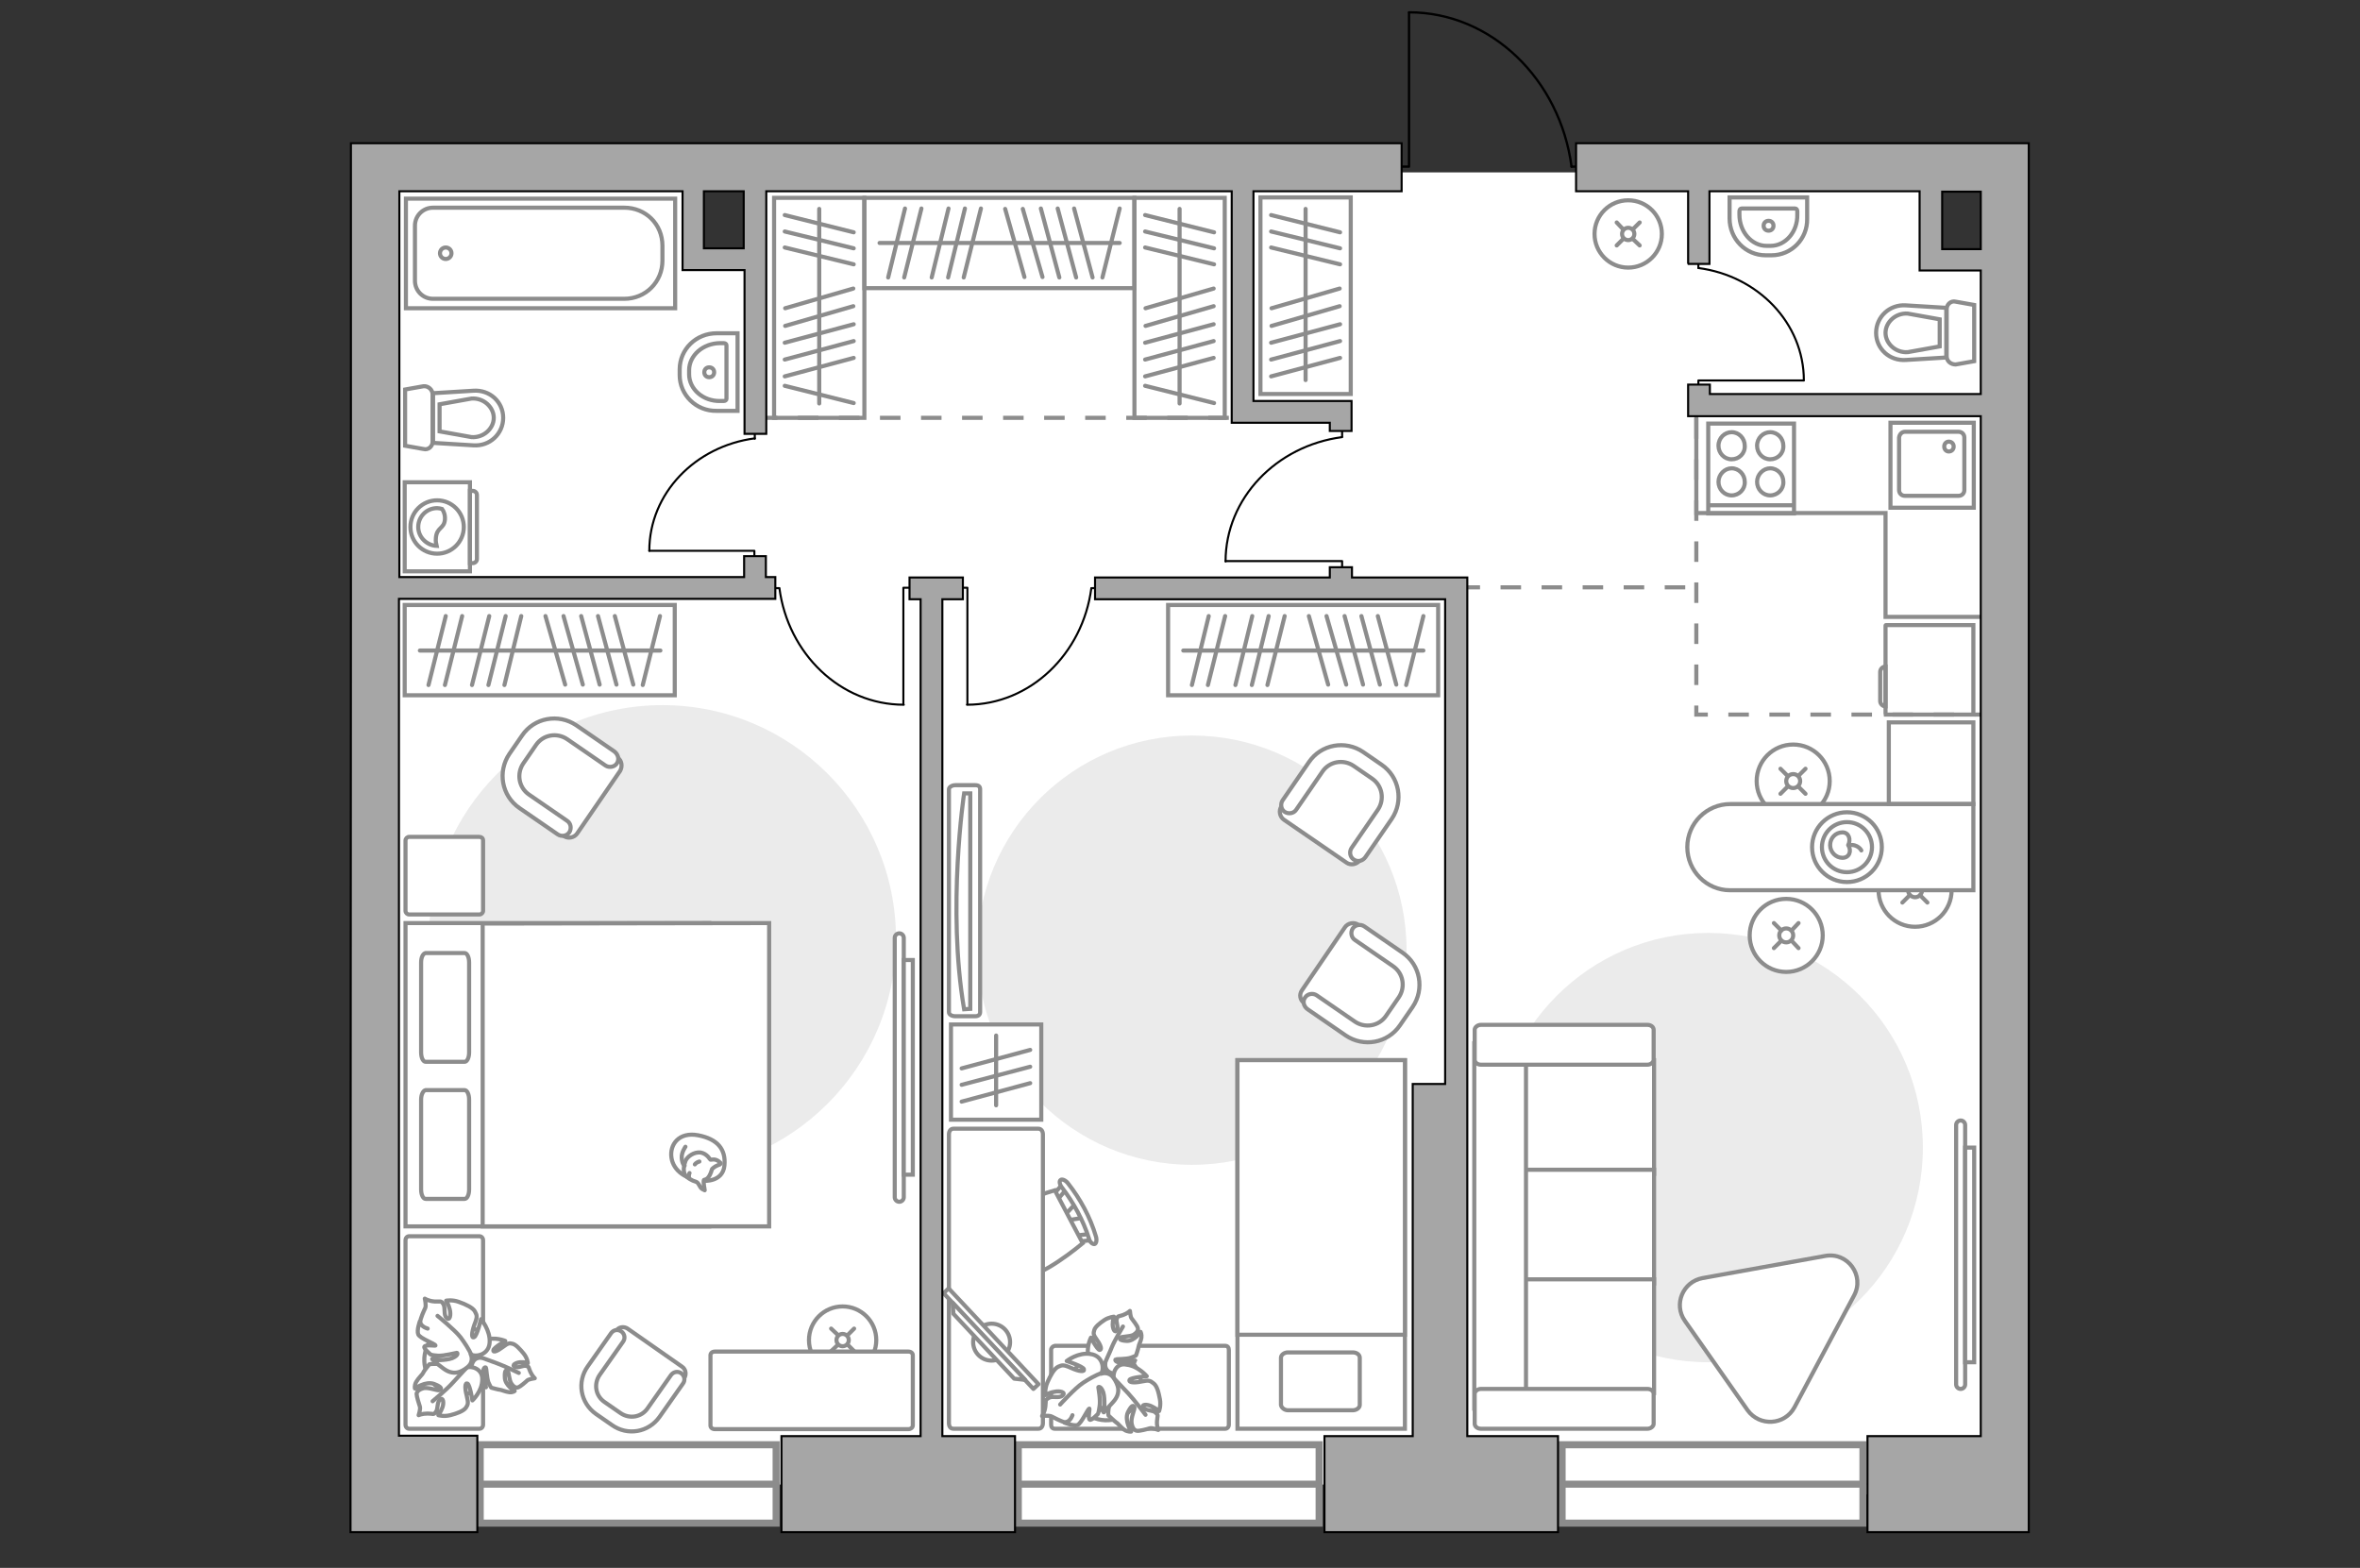 <?xml version="1.0" encoding="utf-8"?>
<!-- Generator: Adobe Illustrator 25.2.1, SVG Export Plug-In . SVG Version: 6.00 Build 0)  -->
<svg version="1.1" id="Слой_1" xmlns="http://www.w3.org/2000/svg" xmlns:xlink="http://www.w3.org/1999/xlink" x="0px" y="0px"
	 viewBox="0 0 575 382" style="enable-background:new 0 0 575 382;" xml:space="preserve">
<rect x="0" y="0" width="575" height="382" fill="#333333" stroke="none"/>
<style type="text/css">
	.st0{fill:#FFFFFF;}
	.st1{fill:#FFFFFF;stroke:#8C8C8C;stroke-width:1.721;stroke-linecap:round;stroke-miterlimit:10;}
	.st2{fill:none;stroke:#8C8C8C;stroke-width:1.721;stroke-linecap:round;stroke-miterlimit:10;}
	.st3{fill:#FFFFFF;stroke:#8C8C8C;stroke-miterlimit:10;}
	.st4{fill:#EBEBEB;}
	.st5{fill:#FFFFFF;stroke:#8C8C8C;stroke-linecap:round;stroke-miterlimit:10;}
	.st6{fill:none;stroke:#8C8C8C;stroke-linecap:round;stroke-miterlimit:10;}
	.st7{fill:none;stroke:#000000;stroke-width:0.5;stroke-linecap:round;stroke-linejoin:round;stroke-miterlimit:10;}
	.st8{fill:none;stroke:#8C8C8C;stroke-miterlimit:10;}
	.st9{fill:none;stroke:#8C8C8C;stroke-linecap:round;stroke-linejoin:round;stroke-miterlimit:10;}
	.st10{fill:#FFFFFF;stroke:#8C8C8C;stroke-linecap:round;stroke-linejoin:round;stroke-miterlimit:10;}
	.st11{fill:#FFFFFF;stroke:#8C8C8C;stroke-width:1;stroke-linecap:round;stroke-linejoin:round;stroke-miterlimit:9.999;}
	.st12{fill:none;stroke:#000000;stroke-width:0.563;stroke-linecap:round;stroke-linejoin:round;stroke-miterlimit:10;}
	.st13{fill:none;stroke:#8C8C8C;stroke-miterlimit:10;stroke-dasharray:5,5;}
	.st14{fill:#A6A6A6;stroke:#000000;stroke-width:0.5;stroke-miterlimit:10;}
</style>
<g id="bg_1_">
	<g>
		<rect x="89.4" y="42.3" class="st0" width="79.5" height="319.3"/>
		<rect x="303.3" y="42" class="st0" width="167.2" height="317.9"/>
		<rect x="446" y="63.3" class="st0" width="42.5" height="300.8"/>
		<rect x="133.9" y="62.7" class="st0" width="222.8" height="299"/>
		<rect x="183.9" y="42.2" class="st0" width="151" height="93.3"/>
	</g>
</g>
<g id="windows_1_">
	<g>
		<rect x="380.6" y="352" class="st1" width="73.3" height="19.1"/>
		<line class="st2" x1="381.1" y1="361.6" x2="453.9" y2="361.6"/>
	</g>
	<g>
		<rect x="248.1" y="352" class="st1" width="73.3" height="19.1"/>
		<line class="st2" x1="248.7" y1="361.6" x2="321.4" y2="361.6"/>
	</g>
	<g>
		<rect x="117" y="352" class="st1" width="72.1" height="19.1"/>
		<line class="st2" x1="117.6" y1="361.6" x2="189.1" y2="361.6"/>
	</g>
</g>
<g id="furniture_1_">
	<g id="Group_2_6_">
		<g id="Group_3_6_">
			<path id="Vector_10_6_" class="st3" d="M263.9,296.7l-4.3,0.7l-0.5-1l3-3.2L263.9,296.7z"/>
		</g>
		<g id="Group_4_6_">
			<path id="Vector_11_6_" class="st3" d="M256.8,291.7c-0.2-0.3-0.1-0.7,0.1-0.9l2.3-2.7c0.2-0.3,0.6-0.2,0.9,0.2s0.3,0.9,0.1,1
				l-2.3,2.7c-0.2,0.3-0.6,0.2-0.9-0.2C256.9,291.9,256.8,291.8,256.8,291.7z"/>
		</g>
		<g id="Group_5_6_">
			<path id="Vector_12_6_" class="st3" d="M262.2,302c0-0.1-0.1-0.1-0.1-0.2c-0.1-0.4,0-0.8,0.3-0.8l3.5-0.4c0.3,0,0.7,0.3,0.8,0.7
				c0.1,0.4,0,0.8-0.3,0.8l-3.5,0.4C262.7,302.5,262.4,302.3,262.2,302z"/>
		</g>
		<path id="Vector_13_6_" class="st3" d="M248.7,310.9c-3.5-1.1-7.9-9.4-6.8-12.9c1.3-4.1,15.1-8,15.1-8l6.8,12.9
			C263.8,302.9,252.8,312.2,248.7,310.9z"/>
		<path id="Vector_14_6_" class="st3" d="M265.3,301.7c-1.4-4.4-3.7-8.6-6.5-12.3c-0.6-0.7-0.8-1.6-0.4-1.9c0.3-0.3,1.2,0,1.8,0.8
			c3,3.8,5.4,8.2,6.8,12.9c0.3,0.9,0.1,1.8-0.3,1.9C266.2,303.2,265.5,302.6,265.3,301.7z"/>
	</g>
	<path id="Vector_51_5_" class="st4" d="M161.4,171.8c31.4,0,56.9,25.5,56.9,56.9s-25.5,56.9-56.9,56.9s-56.9-25.5-56.9-56.9
		C104.5,197.3,130,171.8,161.4,171.8z"/>
	<path id="Vector_51_1_" class="st4" d="M290.4,179.2c28.9,0,52.3,23.4,52.3,52.3s-23.4,52.3-52.3,52.3s-52.3-23.4-52.3-52.3
		C238.1,202.6,261.5,179.2,290.4,179.2z"/>
	<path id="Vector_51_2_" class="st4" d="M416.2,227.3c28.9,0,52.3,23.4,52.3,52.3c0,28.9-23.4,52.3-52.3,52.3
		c-28.9,0-52.3-23.4-52.3-52.3C364,250.7,387.4,227.3,416.2,227.3z"/>
	<g>
		<circle class="st5" cx="396.7" cy="57" r="8.2"/>
		<line class="st6" x1="393.9" y1="59.8" x2="395.5" y2="58.2"/>
		<circle class="st5" cx="396.7" cy="57" r="1.5"/>
		<line class="st6" x1="397.8" y1="55.9" x2="399.5" y2="54.2"/>
		<line class="st6" x1="393.9" y1="54.2" x2="395.5" y2="55.9"/>
		<line class="st6" x1="397.8" y1="58.2" x2="399.5" y2="59.8"/>
	</g>
	<g>
		<circle class="st5" cx="205.3" cy="326.5" r="8.2"/>
		<line class="st6" x1="202.5" y1="329.2" x2="204.2" y2="327.6"/>
		<circle class="st5" cx="205.3" cy="326.5" r="1.5"/>
		<line class="st6" x1="206.5" y1="325.3" x2="208.1" y2="323.7"/>
		<line class="st6" x1="202.5" y1="323.7" x2="204.2" y2="325.3"/>
		<line class="st6" x1="206.5" y1="327.6" x2="208.1" y2="329.2"/>
	</g>
	<g id="Group_34_1_">
		<path id="Vector_158_1_" class="st7" d="M439.4,92.7h-25.6v1.8"/>
		<path id="Vector_159_1_" class="st7" d="M413.8,62.6v2.7"/>
		<path id="Vector_160_1_" class="st7" d="M413.8,65.3c14.5,1.9,25.7,13.4,25.7,27.4"/>
	</g>
	<g id="Group_34_3_">
		<path id="Vector_158_3_" class="st7" d="M158.2,134.2h25.6v1.8"/>
		<path id="Vector_159_3_" class="st7" d="M183.9,105.2v1.7"/>
		<path id="Vector_160_3_" class="st7" d="M183.9,106.8c-14.5,1.9-25.7,13.4-25.7,27.4"/>
	</g>
	<g id="Group_34_4_">
		<path id="Vector_158_4_" class="st7" d="M220.1,171.6v-28.4h1.9"/>
		<path id="Vector_159_4_" class="st7" d="M188,143.3h1.8"/>
		<path id="Vector_160_4_" class="st7" d="M189.9,143.3c2.1,16,14.9,28.4,30.3,28.4"/>
	</g>
	<g id="Group_34_7_">
		<path id="Vector_158_7_" class="st7" d="M298.6,136.7H327v1.9"/>
		<path id="Vector_159_7_" class="st7" d="M327,104.6v1.8"/>
		<path id="Vector_160_7_" class="st7" d="M327,106.5c-16,2.1-28.4,14.9-28.4,30.3"/>
	</g>
	<g id="Group_34_6_">
		<path id="Vector_158_6_" class="st7" d="M235.7,171.6v-28.4h-1.9"/>
		<path id="Vector_159_6_" class="st7" d="M267.8,143.3H266"/>
		<path id="Vector_160_6_" class="st7" d="M265.9,143.3c-2.1,16-14.9,28.4-30.3,28.4"/>
	</g>
	<g>
		<path id="Vector_8_1_" class="st8" d="M459.4,173.9v-21.5c0-0.1,0.1-0.1,0.1-0.1h21.3v21.8h-21.3C459.5,174,459.4,174,459.4,173.9
			z"/>
		<path id="Vector_9_1_" class="st8" d="M459.4,162.4v9.7c-0.7,0-1.3-0.6-1.3-1.3v-7.1C458.1,163,458.7,162.4,459.4,162.4z"/>
	</g>
	<g>
		<path id="Vector_54_1_" class="st3" d="M359.3,258.3V286H403v-27.7H359.3z"/>
		<path id="Vector_55_1_" class="st3" d="M359.3,285v27.7H403V285H359.3z"/>
		<path id="Vector_56_1_" class="st3" d="M359.3,311.7v27.7H403v-27.7H359.3z"/>
		<path id="Vector_57_1_" class="st3" d="M371.8,256.9l-12.6-2.6v88.9h12.6V256.9z"/>
		<path id="Vector_58_1_" class="st3" d="M360.8,259.4h40.6c0.8,0,1.5-0.6,1.5-1.2v-7.3c0-0.7-0.7-1.2-1.5-1.2h-40.6
			c-0.8,0-1.5,0.6-1.5,1.2v7.3C359.3,258.8,359.9,259.4,360.8,259.4z"/>
		<path id="Vector_59_1_" class="st3" d="M360.8,348.1h40.6c0.8,0,1.5-0.6,1.5-1.2v-7.3c0-0.7-0.7-1.2-1.5-1.2h-40.6
			c-0.8,0-1.5,0.6-1.5,1.2v7.3C359.3,347.5,359.9,348.1,360.8,348.1z"/>
	</g>
	<g>
		<rect x="307.1" y="48.1" class="st6" width="22" height="47.9"/>
		<path class="st6" d="M309.6,55.3"/>
		<line class="st6" x1="309.8" y1="75.1" x2="326.4" y2="70.3"/>
		<line class="st6" x1="309.8" y1="79.4" x2="326.4" y2="74.6"/>
		<line class="st6" x1="309.7" y1="91.7" x2="326.5" y2="87.2"/>
		<line class="st6" x1="309.7" y1="87.6" x2="326.5" y2="83.1"/>
		<line class="st6" x1="309.7" y1="83.5" x2="326.5" y2="79"/>
		<line class="st6" x1="309.7" y1="60.3" x2="326.5" y2="64.4"/>
		<line class="st6" x1="309.7" y1="56.4" x2="326.5" y2="60.5"/>
		<line class="st6" x1="309.7" y1="52.4" x2="326.5" y2="56.6"/>
		<path class="st6" d="M309.6,51.7"/>
		<line class="st6" x1="318.1" y1="50.9" x2="318.1" y2="92.6"/>
	</g>
	<g>
		<rect x="231.7" y="249.6" class="st5" width="22" height="23.2"/>
		<path class="st6" d="M251,251.4"/>
		<path class="st6" d="M234.3,256.2"/>
		<line class="st6" x1="234.3" y1="268.4" x2="251" y2="263.9"/>
		<line class="st6" x1="234.3" y1="264.3" x2="251" y2="259.9"/>
		<line class="st6" x1="234.3" y1="260.3" x2="251" y2="255.8"/>
		<path class="st6" d="M234.1,253.2"/>
		<line class="st6" x1="242.7" y1="252.3" x2="242.7" y2="269.3"/>
	</g>
	<g>
		<rect x="276.4" y="48.2" class="st6" width="22" height="53.6"/>
		<path class="st6" d="M278.9,55.3"/>
		<line class="st6" x1="279.1" y1="75.1" x2="295.7" y2="70.3"/>
		<line class="st6" x1="279.1" y1="79.4" x2="295.7" y2="74.6"/>
		<line class="st6" x1="279" y1="91.7" x2="295.7" y2="87.2"/>
		<line class="st6" x1="279" y1="87.6" x2="295.7" y2="83.1"/>
		<line class="st6" x1="279" y1="83.5" x2="295.7" y2="79"/>
		<line class="st6" x1="279" y1="60.3" x2="295.8" y2="64.4"/>
		<line class="st6" x1="279" y1="94" x2="295.8" y2="98.2"/>
		<line class="st6" x1="279" y1="56.4" x2="295.8" y2="60.5"/>
		<line class="st6" x1="279" y1="52.4" x2="295.8" y2="56.6"/>
		<path class="st6" d="M278.9,51.7"/>
		<line class="st6" x1="287.4" y1="50.9" x2="287.4" y2="98.3"/>
	</g>
	<g>
		<rect x="188.6" y="48.2" class="st6" width="22" height="53.6"/>
		<path class="st6" d="M191.1,55.3"/>
		<line class="st6" x1="191.3" y1="75.1" x2="207.9" y2="70.3"/>
		<line class="st6" x1="191.3" y1="79.4" x2="207.9" y2="74.6"/>
		<line class="st6" x1="191.2" y1="91.7" x2="208" y2="87.2"/>
		<line class="st6" x1="191.2" y1="87.6" x2="208" y2="83.1"/>
		<line class="st6" x1="191.2" y1="83.5" x2="208" y2="79"/>
		<line class="st6" x1="191.2" y1="60.3" x2="208" y2="64.4"/>
		<line class="st6" x1="191.2" y1="94" x2="208" y2="98.2"/>
		<line class="st6" x1="191.2" y1="56.4" x2="208" y2="60.5"/>
		<line class="st6" x1="191.2" y1="52.4" x2="208" y2="56.6"/>
		<path class="st6" d="M191.1,51.7"/>
		<line class="st6" x1="199.6" y1="50.9" x2="199.6" y2="98.3"/>
	</g>
	<g>
		<rect x="210.6" y="48.2" class="st6" width="65.8" height="22"/>
		<path class="st6" d="M229.9,67.7"/>
		<line class="st6" x1="249.6" y1="67.5" x2="244.9" y2="50.9"/>
		<line class="st6" x1="254" y1="67.5" x2="249.2" y2="50.9"/>
		<line class="st6" x1="266.2" y1="67.6" x2="261.7" y2="50.8"/>
		<line class="st6" x1="262.2" y1="67.6" x2="257.7" y2="50.8"/>
		<line class="st6" x1="258.1" y1="67.6" x2="253.6" y2="50.8"/>
		<line class="st6" x1="234.8" y1="67.6" x2="239" y2="50.8"/>
		<line class="st6" x1="268.6" y1="67.6" x2="272.8" y2="50.8"/>
		<line class="st6" x1="231" y1="67.6" x2="235.1" y2="50.8"/>
		<line class="st6" x1="227" y1="67.6" x2="231.1" y2="50.8"/>
		<line class="st6" x1="220.3" y1="67.6" x2="224.5" y2="50.8"/>
		<line class="st6" x1="216.4" y1="67.6" x2="220.5" y2="50.8"/>
		<path class="st6" d="M226.3,67.7"/>
		<line class="st6" x1="214.3" y1="59.2" x2="272.8" y2="59.2"/>
	</g>
	<g>
		<rect x="98.6" y="147.4" class="st6" width="65.8" height="22"/>
		<path class="st6" d="M117.9,167"/>
		<line class="st6" x1="137.7" y1="166.8" x2="132.9" y2="150.1"/>
		<line class="st6" x1="142" y1="166.8" x2="137.3" y2="150.1"/>
		<line class="st6" x1="154.3" y1="166.8" x2="149.8" y2="150.1"/>
		<line class="st6" x1="150.2" y1="166.8" x2="145.7" y2="150.1"/>
		<line class="st6" x1="146.1" y1="166.8" x2="141.6" y2="150.1"/>
		<line class="st6" x1="122.9" y1="166.9" x2="127" y2="150.1"/>
		<line class="st6" x1="156.6" y1="166.9" x2="160.8" y2="150.1"/>
		<line class="st6" x1="119" y1="166.9" x2="123.2" y2="150.1"/>
		<line class="st6" x1="115" y1="166.9" x2="119.2" y2="150.1"/>
		<line class="st6" x1="108.4" y1="166.9" x2="112.6" y2="150.1"/>
		<line class="st6" x1="104.4" y1="166.9" x2="108.6" y2="150.1"/>
		<path class="st6" d="M114.3,167"/>
		<line class="st6" x1="102.3" y1="158.5" x2="160.9" y2="158.5"/>
	</g>
	<g>
		<rect x="284.6" y="147.4" class="st6" width="65.8" height="22"/>
		<path class="st6" d="M303.9,167"/>
		<line class="st6" x1="323.6" y1="166.8" x2="318.9" y2="150.1"/>
		<line class="st6" x1="328" y1="166.8" x2="323.2" y2="150.1"/>
		<line class="st6" x1="340.2" y1="166.8" x2="335.7" y2="150.1"/>
		<line class="st6" x1="336.2" y1="166.8" x2="331.7" y2="150.1"/>
		<line class="st6" x1="332.1" y1="166.8" x2="327.6" y2="150.1"/>
		<line class="st6" x1="308.8" y1="166.9" x2="313" y2="150.1"/>
		<line class="st6" x1="342.6" y1="166.9" x2="346.8" y2="150.1"/>
		<line class="st6" x1="305" y1="166.9" x2="309.1" y2="150.1"/>
		<line class="st6" x1="301" y1="166.9" x2="305.1" y2="150.1"/>
		<line class="st6" x1="294.3" y1="166.9" x2="298.5" y2="150.1"/>
		<line class="st6" x1="290.4" y1="166.9" x2="294.5" y2="150.1"/>
		<path class="st6" d="M300.3,167"/>
		<line class="st6" x1="288.3" y1="158.5" x2="346.8" y2="158.5"/>
	</g>
	<g>
		<path id="Vector_37_4_" class="st3" d="M152.9,323.7l13.3,9.3c0.9,0.6,1.1,1.9,0.5,2.8l-6.4,9.2c-2.3,3.3-7,4.1-10.3,1.8l-4.4-3.1
			c-3.3-2.3-4.1-7-1.8-10.3l6.4-9.2C150.7,323.3,152,323.1,152.9,323.7z"/>
		<path id="Vector_38_4_" class="st3" d="M151.4,324.4c0.8,0.6,1,1.7,0.4,2.5l-5.7,8.1c-1.5,2.2-1,5.1,1.2,6.6l3.9,2.7
			c2.2,1.5,5.1,1,6.6-1.2l5.7-8.1c0.6-0.8,1.7-1,2.5-0.4s1,1.7,0.4,2.5l-5.7,8.1c-2.7,3.8-7.8,4.7-11.6,2l-3.9-2.7
			c-3.8-2.7-4.7-7.8-2-11.6l5.7-8.1C149.5,324,150.5,323.8,151.4,324.4z"/>
	</g>
	<g>
		<path id="Vector_37_3_" class="st3" d="M151.1,187.8l-10.5,15.3c-0.7,1-2.2,1.3-3.2,0.6l-10.6-7.2c-3.9-2.6-4.8-7.9-2.2-11.8
			l3.5-5.1c2.6-3.9,7.9-4.8,11.8-2.2l10.6,7.2C151.5,185.3,151.7,186.7,151.1,187.8z"/>
		<path id="Vector_38_2_" class="st3" d="M150.3,186c-0.6,0.9-1.9,1.1-2.8,0.5l-9.3-6.4c-2.5-1.7-5.9-1.1-7.6,1.4l-3.1,4.5
			c-1.7,2.5-1.1,5.9,1.4,7.6l9.3,6.4c0.9,0.6,1.1,1.9,0.5,2.8c-0.6,0.9-1.9,1.1-2.8,0.5l-9.3-6.4c-4.4-3-5.4-8.9-2.5-13.2l3.1-4.5
			c3-4.4,8.9-5.4,13.2-2.5l9.3,6.4C150.7,183.9,150.9,185.1,150.3,186z"/>
	</g>
	<g>
		<path id="Vector_37_5_" class="st3" d="M317.2,241.3l10.5-15.4c0.7-1,2.2-1.3,3.2-0.6l10.6,7.2c3.9,2.6,4.8,7.9,2.2,11.8l-3.5,5.1
			c-2.6,3.9-7.9,4.8-11.8,2.2l-10.6-7.2C316.7,243.7,316.5,242.3,317.2,241.3z"/>
		<path id="Vector_38_5_" class="st3" d="M318,243c0.6-0.9,1.9-1.1,2.8-0.5l9.3,6.4c2.5,1.7,5.9,1.1,7.6-1.4l3.1-4.5
			c1.7-2.5,1.1-5.9-1.4-7.6l-9.3-6.4c-0.9-0.6-1.1-1.9-0.5-2.8c0.6-0.9,1.9-1.1,2.8-0.5l9.3,6.4c4.4,3,5.4,8.9,2.5,13.2l-3.1,4.5
			c-3,4.4-8.9,5.4-13.2,2.5l-9.3-6.4C317.6,245.2,317.3,243.9,318,243z"/>
	</g>
	<g>
		<path id="Vector_37_6_" class="st3" d="M328.1,210.2l-15.3-10.5c-1-0.7-1.3-2.2-0.6-3.2l7.2-10.6c2.6-3.9,7.9-4.8,11.8-2.2
			l5.1,3.5c3.9,2.6,4.8,7.9,2.2,11.8l-7.2,10.6C330.6,210.6,329.1,210.9,328.1,210.2z"/>
		<path id="Vector_38_6_" class="st3" d="M329.8,209.4c-0.9-0.6-1.1-1.9-0.5-2.8l6.4-9.3c1.7-2.5,1.1-5.9-1.4-7.6l-4.5-3.1
			c-2.5-1.7-5.9-1.1-7.6,1.4l-6.4,9.3c-0.6,0.9-1.9,1.1-2.8,0.5s-1.1-1.9-0.5-2.8l6.4-9.3c3-4.4,8.9-5.4,13.2-2.5l4.5,3.1
			c4.4,3,5.4,8.9,2.5,13.2l-6.4,9.3C332,209.8,330.8,210.1,329.8,209.4z"/>
	</g>
	<g>
		<path id="Vector_98_1_" class="st3" d="M172.8,298.8v-73.9h-74v73.9H172.8z"/>
		<path id="Vector_99_1_" class="st3" d="M187.4,224.9v73.9h-69.8v-65.1V225h9.5L187.4,224.9z"/>
		<path id="Vector_100_1_" class="st9" d="M102.6,267.9v21.9c0,1.3,0.5,2.3,1.1,2.3h9.5c0.6,0,1.1-1,1.1-2.3v-21.9
			c0-1.3-0.5-2.3-1.1-2.3h-9.5C103.1,265.7,102.6,266.7,102.6,267.9z"/>
		<path id="Vector_101_1_" class="st9" d="M102.6,234.5v21.9c0,1.3,0.5,2.3,1.1,2.3h9.5c0.6,0,1.1-1,1.1-2.3v-21.9
			c0-1.3-0.5-2.3-1.1-2.3h-9.5C103.1,232.3,102.6,233.2,102.6,234.5z"/>
	</g>
	<path id="Vector_5_1_" class="st10" d="M116.8,203.9H99.7c-0.5,0-0.9,0.4-0.9,0.9v17.1c0,0.5,0.4,0.9,0.9,0.9h17.1
		c0.5,0,0.9-0.4,0.9-0.9v-17.1C117.7,204.2,117.3,203.9,116.8,203.9z"/>
	<path id="Vector_5_5_" class="st10" d="M116.8,301.2H99.7c-0.5,0-0.9,0.4-0.9,1v44.9c0,0.6,0.4,1,0.9,1h17.1c0.5,0,0.9-0.4,0.9-1
		v-44.9C117.7,301.6,117.3,301.2,116.8,301.2z"/>
	<path id="Vector_5_2_" class="st10" d="M173.1,330.2v17.1c0,0.5,0.4,0.9,1.1,0.9h47.1c0.6,0,1.1-0.4,1.1-0.9v-17.1
		c0-0.5-0.4-0.9-1.1-0.9h-47.1C173.5,329.3,173.1,329.7,173.1,330.2z"/>
	<g>
		<path class="st3" d="M220.2,291.7c0,0.6-0.5,1.1-1.1,1.1s-1.1-0.5-1.1-1.1v-63.2c0-0.6,0.5-1.1,1.1-1.1s1.1,0.5,1.1,1.1V291.7z"/>
		<rect x="220.2" y="233.9" class="st3" width="2.2" height="52.3"/>
	</g>
	<g>
		<path class="st3" d="M478.8,337.3c0,0.6-0.5,1.1-1.1,1.1s-1.1-0.5-1.1-1.1v-63.2c0-0.6,0.5-1.1,1.1-1.1s1.1,0.5,1.1,1.1V337.3z"/>
		<rect x="478.8" y="279.6" class="st3" width="2.2" height="52.3"/>
	</g>
	<polyline class="st8" points="413.3,99.1 413.3,125 459.4,125 459.4,150.3 486.1,150.3 	"/>
	<g>
		<path id="Vector_60_1_" class="st3" d="M120.2,332.8c-0.8,4.6-5.2,7.7-9.8,6.9c-4.6-0.8-7.7-5.2-6.9-9.8c0.8-4.6,5.2-7.7,9.8-6.9
			C117.9,323.8,121,328.2,120.2,332.8z"/>
		<path class="st10" d="M117.2,330.8c0,0-1.5-0.2-2.1,1.3c-0.6,1.6-0.7,3.2,1.2,4.5c2,1.3,2.1,1.4,2.1,1.4s-0.9-2.4-0.7-3.7
			c0.1-1.3,0.6-1.2,0.7-1.1s0.2,2.5,0.6,3.6c0.5,1.1,0.7,1.3,0.7,1.3s1.8,0.5,2.1,0.5c0.3,0,1.4,0.5,2.3,0.6s1.3-0.3,1.3-0.3
			s-2.4-1.4-2.4-3.3c-0.1-1.9,0.4-1.9,0.7-1.6c0.3,0.3,0.3,2.2,0.9,3.1c0.6,0.9,1.2,1.1,1.7,0.9c0.5-0.2,1.8-1.3,2.2-1.7
			c0.4-0.3,1.8-0.5,1.8-0.5s-0.6-0.5-1.1-1.6c-0.5-1.1-0.2-1.2-1-1.4c-0.8-0.2-1.9,0.6-2.8,0.2c-0.8-0.4,0.3-1,1.3-1.1
			s1.9,0.2,1.9,0.2s-0.1-1.2-1-2.3c-0.9-1.1-1.9-2.2-2.7-2.4s-1.1-0.2-2.4,0.8s-2.4,1.4-2.3,0.8c0-0.6,2.9-2.3,2.9-2.3
			s-2.6-1.1-4.8-0.2C116,327.6,116.3,330,117.2,330.8z"/>
		<path class="st9" d="M126.4,334.5c0,0-3.5-1.7-5.2-2.3c-1.1-0.4-3.2-1.2-4.1-1.5c-1.3-0.4-2.6-0.5-3.9-0.2"/>
		<path class="st10" d="M113.6,333.2c0,0,0.9-1.5-0.4-2.9c-1.4-1.4-3.1-2.3-5.4-0.8s-2.5,1.6-2.5,1.6s2.9,0.2,4.3,0.9
			c1.4,0.7,1,1.3,0.9,1.3s-2.8-1-4.2-1s-1.7,0.1-1.7,0.1s-1.4,1.7-1.5,2.1c-0.1,0.3-1.2,1.3-1.7,2.2s-0.3,1.6-0.3,1.6
			s2.6-1.9,4.7-1.1s1.8,1.3,1.3,1.5s-2.5-0.7-3.8-0.5c-1.2,0.3-1.7,0.8-1.8,1.4c0,0.6,0.6,2.5,0.8,3.1c0.2,0.6-0.3,2.1-0.3,2.1
			s0.8-0.4,2.2-0.4c1.4,0,1.4,0.4,2-0.4c0.6-0.8,0.2-2.3,1-3c0.8-0.7,1,0.8,0.6,1.9c-0.4,1.1-1,1.9-1,1.9s1.3,0.4,2.9,0
			s3.2-1,3.8-1.8c0.5-0.8,0.7-1,0.2-3c-0.5-1.9-0.4-3.2,0.2-2.9c0.6,0.3,1.2,4.1,1.2,4.1s2.4-2.2,2.4-5.1
			C117.6,333.5,114.9,332.7,113.6,333.2z"/>
		<path class="st9" d="M105.4,341.4c0,0,3.5-2.9,4.9-4.5c0.9-1,2.7-2.9,3.4-3.7c1-1.1,1.7-2.6,2.1-4.1"/>
		<g>
			<path class="st10" d="M104.2,323.7c-1.3-0.4-1.8-1.1-1.8-1.7c0-0.7,0.9-2.7,1.2-3.3c0.3-0.6-0.1-2.3-0.1-2.3s0.9,0.6,2.4,0.7
				c1.5,0.1,1.5-0.3,2.1,0.6c0.6,0.9,0,2.6,0.8,3.4c0.8,0.8,1.1-0.7,0.8-2c-0.3-1.3-0.9-2.2-0.9-2.2s1.5-0.3,3.1,0.3
				c1.7,0.6,3.4,1.4,3.9,2.3c0.5,1,0.7,1.2-0.1,3.2c-0.7,2-0.8,3.4-0.1,3.1c0.7-0.2,1.7-4.4,1.7-4.4s2.3,2.7,2.1,5.7
				c-0.2,3-3.3,3.6-4.6,2.9c0,0,0.9,1.7-0.8,3.1c-1.6,1.3-3.5,2.1-5.9,0.3c-2.4-1.8-2.5-2-2.5-2s3.2,0.1,4.7-0.5
				c1.6-0.7,1.3-1.3,1.1-1.3c-0.2,0-3.1,0.8-4.6,0.7c-1.6-0.1-1.8-0.3-1.8-0.3s-1.8-1.5-1.5-1.9c0.4-0.6,2.8-0.1,2.7-0.3
				c-0.1-0.4-3.8-1.7-4.2-2.7c-0.4-1,0.4-3.2,0.4-3.2"/>
			<path class="st9" d="M106.6,320.6c0,0,4.2,3.4,5.6,5.2c0.9,1.2,2.1,3,2.7,4.4"/>
		</g>
	</g>
	<path class="st10" d="M425.8,343.6l-15.3-21.8c-2.8-4-0.5-9.5,4.3-10.4l29.9-5.4c5.5-1,9.7,4.8,7,9.7l-14.5,27.2
		C434.8,347.3,428.7,347.6,425.8,343.6z"/>
	<g>
		<path class="st10" d="M171.6,287.7c0,0,4.5,0.3,4.9-3.7s-1.7-6.5-6.4-7.4c-4.7-0.9-7,2.3-6.5,5.5
			C164.1,285.3,167.2,287.5,171.6,287.7z"/>
		<path class="st10" d="M173.5,284.8c0,0,0.6-0.6,1.4-0.9c0.8-0.2,0.7-0.5,0.7-0.5s-0.8-1-1.9-0.9c-0.7,0.1-0.7,0-0.7,0
			s-0.7-1.4-2.3-1.7c-1.6-0.2-3.3,1-3.7,2.1c-0.4,1-0.6,2.5-0.1,3.3c0.5,0.8,1.8,1.5,2.6,1.7c0.8,0.2,0.9,1.4,1.6,1.8
			c0.8,0.4,0.6,0.3,0.6,0.3s-0.4-2.1-0.2-2.5C171.8,287.3,172.7,287.6,173.5,284.8z"/>
		<path class="st10" d="M169.3,283.7c0,0,0.3-0.5,1.1-0.7"/>
		<path class="st10" d="M168,285.8c0,0-0.3,0.6-0.1,1.2"/>
		<path class="st9" d="M166.8,284c0,0-0.6-0.3-0.7-1.9c-0.1-1.3,0.9-2.7,0.9-2.7"/>
	</g>
	<g>
		<path id="Vector_2_1_" class="st3" d="M342.3,258.3h-40.8v89.8h40.8L342.3,258.3z"/>
		<path id="Vector_3_1_" class="st3" d="M301.5,258.3h40.8v66.9h-36h-4.8v-9.1V258.3z"/>
		<path id="Vector_4_1_" class="st9" d="M313.8,343.6h15.8c0.9,0,1.7-0.6,1.7-1.3v-11.5c0-0.7-0.7-1.3-1.7-1.3h-15.8
			c-0.9,0-1.7,0.6-1.7,1.3v11.5C312.2,343,313,343.6,313.8,343.6z"/>
	</g>
	<path id="Vector_5_3_" class="st10" d="M256.1,328.9v18.2c0,0.6,0.3,1,0.9,1h41.5c0.5,0,0.9-0.4,0.9-1v-18.2c0-0.6-0.3-1-0.9-1H257
		C256.5,328,256.1,328.4,256.1,328.9z"/>
	<path id="Vector_5_4_" class="st10" d="M253,275h-20.7c-0.7,0-1.1,0.6-1.1,1.4v70.3c0,0.9,0.4,1.4,1.1,1.4H253
		c0.7,0,1.1-0.6,1.1-1.4v-70.3C254.1,275.5,253.6,275,253,275z"/>
	<g>
		<path id="Vector_60_3_" class="st3" d="M271.5,329.3c4.6,1.1,7.4,5.7,6.3,10.2c-1.1,4.6-5.7,7.4-10.2,6.3
			c-4.6-1.1-7.4-5.7-6.3-10.2C262.3,331,266.9,328.2,271.5,329.3z"/>
		<path class="st10" d="M269.3,332.2c0,0-0.3,1.5,1.2,2.2s3.1,1,4.6-0.9c1.5-1.9,1.5-2,1.5-2s-2.4,0.7-3.7,0.5
			c-1.3-0.2-1.2-0.7-1.1-0.8c0.1-0.1,2.5,0,3.7-0.4s1.3-0.6,1.3-0.6s0.6-1.8,0.6-2.1c0-0.3,0.6-1.4,0.7-2.2s-0.2-1.4-0.2-1.4
			s-1.5,2.3-3.4,2.2c-1.9-0.1-1.8-0.6-1.5-0.8c0.3-0.3,2.3-0.2,3.2-0.7c0.9-0.6,1.2-1.2,1-1.7c-0.1-0.5-1.2-1.9-1.5-2.3
			s-0.4-1.8-0.4-1.8s-0.6,0.6-1.7,1s-1.2,0.1-1.5,0.9c-0.3,0.8,0.5,2,0,2.8c-0.5,0.8-1-0.4-1-1.4s0.3-1.9,0.3-1.9s-1.2,0.1-2.3,0.8
			c-1.2,0.8-2.3,1.7-2.5,2.5c-0.2,0.8-0.3,1,0.7,2.4c1,1.4,1.2,2.4,0.6,2.4c-0.6-0.1-2.1-3-2.1-3s-1.3,2.5-0.5,4.8
			C266,333.2,268.4,333,269.3,332.2z"/>
		<path class="st9" d="M273.6,323.2c0,0-2,3.3-2.7,5c-0.4,1.1-1.4,3.1-1.7,4c-0.5,1.2-0.7,2.6-0.5,3.9"/>
		<path class="st10" d="M271.4,335.9c0,0-1.4-1-2.9,0.3c-1.4,1.3-2.5,2.9-1.1,5.3c1.3,2.4,1.5,2.6,1.5,2.6s0.3-2.9,1.2-4.2
			c0.8-1.3,1.3-1,1.3-0.8c0,0.1-1.1,2.7-1.3,4.1s0,1.7,0,1.7s1.6,1.5,1.9,1.7c0.3,0.1,1.2,1.3,2,1.8s1.6,0.4,1.6,0.4
			s-1.7-2.7-0.8-4.7c1-2,1.4-1.7,1.6-1.2c0.1,0.5-0.9,2.5-0.7,3.8c0.2,1.3,0.7,1.8,1.3,1.9c0.6,0.1,2.5-0.4,3.1-0.6
			c0.6-0.2,2.1,0.4,2.1,0.4s-0.4-0.9-0.3-2.2c0.1-1.4,0.4-1.3-0.3-2c-0.7-0.7-2.3-0.4-3-1.2c-0.6-0.9,0.8-0.9,1.9-0.4
			s1.9,1.2,1.9,1.2s0.5-1.3,0.2-2.9c-0.3-1.6-0.7-3.3-1.6-3.9c-0.8-0.6-1-0.8-2.9-0.4s-3.2,0.2-2.9-0.4c0.3-0.6,4.2-0.9,4.2-0.9
			s-2.1-2.5-4.9-2.8C272,331.9,271,334.6,271.4,335.9z"/>
		<path class="st9" d="M279.1,344.7c0,0-2.7-3.6-4.2-5.2c-1-1-2.7-2.9-3.5-3.7c-1.1-1.1-2.4-1.9-3.9-2.3"/>
		<g>
			<path class="st10" d="M261.3,344.8c-0.5,1.3-1.2,1.7-1.9,1.7c-0.7-0.1-2.6-1.1-3.2-1.4c-0.6-0.3-2.3-0.1-2.3-0.1s0.6-0.8,0.8-2.3
				c0.2-1.5-0.2-1.5,0.8-2.1c0.9-0.6,2.5,0.2,3.4-0.6c0.9-0.8-0.7-1.2-2-0.9c-1.3,0.2-2.2,0.8-2.2,0.8s-0.2-1.5,0.5-3.1
				s1.6-3.3,2.6-3.8c1-0.4,1.2-0.6,3.2,0.3s3.3,1,3.1,0.3c-0.2-0.7-4.2-2-4.2-2s2.8-2.2,5.8-1.7c3,0.4,3.4,3.5,2.6,4.8
				c0,0,1.8-0.7,3,1c1.2,1.7,1.9,3.7-0.1,5.9c-2,2.2-2.2,2.4-2.2,2.4s0.3-3.2-0.2-4.8c-0.6-1.6-1.2-1.3-1.2-1.2s0.6,3.1,0.3,4.7
				c-0.2,1.5-0.4,1.8-0.4,1.8s-1.6,1.7-2,1.4c-0.5-0.4,0.1-2.8-0.1-2.7c-0.4,0.1-1.9,3.6-2.9,4c-1,0.3-3.2-0.6-3.2-0.6"/>
			<path class="st9" d="M258.3,342.2c0,0,3.6-4,5.6-5.3c1.2-0.8,3.1-1.9,4.6-2.4"/>
		</g>
	</g>
	<g>
		<circle class="st10" cx="241.6" cy="327" r="4.5"/>
		<g>
			
				<rect x="240.7" y="310.3" transform="matrix(0.729 -0.684 0.684 0.729 -157.819 253.504)" class="st11" width="1.7" height="32"/>
			<polygon class="st10" points="232.3,320.1 247.1,335.9 249.8,336.2 232.1,317.4 			"/>
		</g>
	</g>
	<g>
		<path id="Vector_90_1_" class="st3" d="M231.2,192.3c0-0.5,0.7-1,1.6-1h4.8c0.9,0,1.2,0.4,1.2,1v54.3c0,0.5-0.3,1-1.2,1h-4.8
			c-0.9,0-1.6-0.4-1.6-1V192.3z"/>
		<path id="Vector_91_1_" class="st3" d="M236.4,245.8v-52.5h-1.5c0,0-4.2,27.9,0,52.6L236.4,245.8z"/>
	</g>
	<g>
		<circle class="st5" cx="436.9" cy="190.3" r="8.9"/>
		<line class="st6" x1="439.9" y1="187.3" x2="438.1" y2="189.1"/>
		<circle class="st5" cx="436.9" cy="190.3" r="1.7"/>
		<line class="st6" x1="435.6" y1="191.6" x2="433.8" y2="193.4"/>
		<line class="st6" x1="439.9" y1="193.4" x2="438.1" y2="191.6"/>
		<line class="st6" x1="435.6" y1="189.1" x2="433.8" y2="187.3"/>
	</g>
	<g>
		<circle class="st5" cx="435.2" cy="227.9" r="8.9"/>
		<line class="st6" x1="438.2" y1="224.9" x2="436.5" y2="226.7"/>
		<circle class="st5" cx="435.2" cy="227.9" r="1.7"/>
		<line class="st6" x1="434" y1="229.2" x2="432.2" y2="231"/>
		<line class="st6" x1="438.2" y1="231" x2="436.5" y2="229.2"/>
		<line class="st6" x1="434" y1="226.7" x2="432.2" y2="224.9"/>
	</g>
	<g>
		<circle class="st5" cx="466.6" cy="216.9" r="8.9"/>
		<line class="st6" x1="469.6" y1="213.8" x2="467.8" y2="215.6"/>
		<circle class="st5" cx="466.6" cy="216.9" r="1.7"/>
		<line class="st6" x1="465.3" y1="218.1" x2="463.5" y2="219.9"/>
		<line class="st6" x1="469.6" y1="219.9" x2="467.8" y2="218.1"/>
		<line class="st6" x1="465.3" y1="215.6" x2="463.5" y2="213.8"/>
	</g>
	<g>
		<path class="st3" d="M411.1,206.4L411.1,206.4c0-5.8,4.7-10.5,10.5-10.5h59.2v21h-59.3C415.8,216.9,411.1,212.2,411.1,206.4z"/>
		<circle class="st9" cx="450" cy="206.4" r="8.5"/>
		<circle class="st9" cx="450" cy="206.4" r="6.1"/>
		<path class="st9" d="M448.9,209c-1.6,0-3-1.4-3-3.1c0-1.7,1.3-3.1,3-3.1c1.6,0,2.1,1.8,1.4,3.1C451.2,207.3,450.6,209,448.9,209z"
			/>
		<path class="st9" d="M453.5,207.2c0,0-0.8-1.6-3-1.3"/>
	</g>
	<rect x="460.2" y="176" class="st8" width="20.6" height="19.9"/>
</g>
<g id="plan">
	<g id="Group_34_2_">
		<path id="Vector_158_2_" class="st12" d="M343.3,3.1v37.5h-3.6"/>
		<path id="Vector_159_2_" class="st12" d="M385.3,40.6h-2.4"/>
		<path id="Vector_160_2_" class="st12" d="M382.9,40.6C380.1,19.4,363.4,3,343.3,3"/>
	</g>
	<polyline class="st13" points="486.1,174.1 413.3,174.1 413.3,98.2 	"/>
	<line class="st13" x1="355.6" y1="143.1" x2="413.3" y2="143.1"/>
	<line class="st13" x1="184.4" y1="101.8" x2="302.8" y2="101.8"/>
	<g>
		<path class="st14" d="M85.4,349.9v23.4h30.9v-23.5H97.2V145.9h91.7v-5.3h-2.3v-5.1h-5.3v5.1h-84v-94h69v19.2h15.1v39.9h5.3V46.6
			h113.4V103H324v2h5.3v-7.3h-23.9V46.6h36.1V34.9H97.2l0,0H85.5v105.8l0,0v5.3l0,0L85.4,349.9L85.4,349.9z M181.2,60.5h-9.7V46.6
			h9.7V60.5z"/>
		<polygon class="st14" points="229.6,146 234.6,146 234.6,140.7 221.6,140.7 221.6,146 224.3,146 224.3,349.9 190.4,349.9 
			190.4,373.3 247.3,373.3 247.3,349.9 229.6,349.9 		"/>
		<polygon class="st14" points="329.4,140.7 329.4,138.2 324,138.2 324,140.7 266.8,140.7 266.8,146 352.1,146 352.1,264.1 
			344.2,264.1 344.2,349.9 322.7,349.9 322.7,373.3 379.6,373.3 379.6,349.9 357.5,349.9 357.5,140.7 		"/>
		<path class="st14" d="M411.2,64.3h5.3V46.6h51.2v19.3h14.9V96h-66v-2.3h-5.3v7.7h71.3v248.5H455v23.4h39.3v-23.5l0,0V65.9l0,0
			v-5.3l0,0v-14l0,0V34.9H384v11.7h27.3v17.7H411.2z M482.6,60.7h-9.4v-14h9.4V60.7z"/>
	</g>
	<g>
		<path id="Vector_139_1_" class="st8" d="M474.8,110c0.7,0,1.2-0.5,1.2-1.2s-0.5-1.2-1.2-1.2c-0.6,0-1.1,0.5-1.1,1.2
			S474.2,110,474.8,110z"/>
		<g id="Group_27_1_">
			<path id="Vector_140_1_" class="st8" d="M480.9,123.7h-20.3V103h20.3V123.7z"/>
		</g>
		<path id="Vector_141_1_" class="st8" d="M464.1,105.2h13.1c0.8,0,1.4,0.6,1.4,1.4v12.8c0,0.8-0.6,1.4-1.4,1.4h-13.1
			c-0.8,0-1.4-0.6-1.4-1.4v-12.8C462.8,105.8,463.4,105.2,464.1,105.2z"/>
	</g>
	<g>
		<path id="Vector_142_1_" class="st8" d="M416.2,103.2h20.9v21.9h-20.9V103.2z"/>
		<g id="Group_28_1_">
			<g id="Group_29_1_">
				<path id="Vector_143_1_" class="st8" d="M431.3,111.9c-1.8,0-3.2-1.5-3.2-3.3c0-1.9,1.5-3.3,3.2-3.3c1.8,0,3.2,1.5,3.2,3.3
					C434.6,110.5,433.1,111.9,431.3,111.9z"/>
				<path id="Vector_144_1_" class="st8" d="M431.3,120.7c-1.8,0-3.2-1.5-3.2-3.3s1.5-3.3,3.2-3.3c1.8,0,3.2,1.5,3.2,3.3
					C434.6,119.2,433.1,120.7,431.3,120.7z"/>
			</g>
			<g id="Group_30_1_">
				<path id="Vector_145_1_" class="st8" d="M421.9,111.9c-1.8,0-3.2-1.5-3.2-3.3c0-1.9,1.5-3.3,3.2-3.3c1.8,0,3.2,1.5,3.2,3.3
					C425.2,110.5,423.7,111.9,421.9,111.9z"/>
				<path id="Vector_146_1_" class="st8" d="M421.9,120.7c-1.8,0-3.2-1.5-3.2-3.3s1.5-3.3,3.2-3.3c1.8,0,3.2,1.5,3.2,3.3
					C425.2,119.2,423.7,120.7,421.9,120.7z"/>
			</g>
		</g>
		<path id="Vector_147_1_" class="st8" d="M437.1,123.1h-20.6"/>
	</g>
	<g id="Group_26_2_">
		<path id="Vector_130_2_" class="st8" d="M105.4,96.1v11.5c0,1.2-1.1,2.1-2.2,1.8l-4.5-0.8V94.9l4.5-0.8
			C104.3,94,105.4,94.9,105.4,96.1z"/>
		<path id="Vector_131_2_" class="st8" d="M122.6,101.8c0,3.9-3.3,7-7.3,6.7l-9.8-0.6V95.8l9.8-0.6
			C119.3,94.9,122.6,97.9,122.6,101.8z"/>
		<path id="Vector_132_2_" class="st8" d="M107.1,105.1l7.8,1.4c1.4,0.1,2.8-0.4,3.8-1.3s1.6-2.1,1.6-3.4s-0.6-2.5-1.6-3.4
			s-2.4-1.4-3.8-1.3l-7.8,1.4V105.1z"/>
	</g>
	<g>
		<path id="Vector_133_2_" class="st8" d="M167.9,91.2v-1c0-3.6,3.4-6.6,7.6-6.6h0.8c0.4,0,0.7,0.2,0.7,0.5v13.1
			c0,0.3-0.3,0.5-0.7,0.5h-0.8C171.3,97.8,167.9,94.8,167.9,91.2z"/>
		<path id="Vector_134_2_" class="st8" d="M165.6,91.4V90c0-4.9,4-8.8,9-8.8h5.1v18.9h-5.1C169.6,100.2,165.6,96.2,165.6,91.4z"/>
		<path class="st8" d="M174,90.7c0,0.7-0.5,1.2-1.2,1.2s-1.2-0.5-1.2-1.2s0.5-1.2,1.2-1.2C173.5,89.5,174,90,174,90.7z"/>
	</g>
	<g id="Group_26_1_">
		<path id="Vector_130_1_" class="st8" d="M474.3,86.8V75.3c0-1.2,1.1-2.1,2.2-1.8l4.5,0.8V88l-4.5,0.8
			C475.3,88.8,474.3,88,474.3,86.8z"/>
		<path id="Vector_131_1_" class="st8" d="M457.1,81.1c0-3.9,3.3-7,7.3-6.7l9.8,0.6v12.1l-9.8,0.6C460.4,88,457.1,85,457.1,81.1z"/>
		<path id="Vector_132_1_" class="st8" d="M472.6,77.8l-7.8-1.4c-1.4-0.1-2.8,0.4-3.8,1.3s-1.6,2.1-1.6,3.4s0.6,2.5,1.6,3.4
			s2.4,1.4,3.8,1.3l7.8-1.4V77.8z"/>
	</g>
	<g>
		<path id="Vector_133_1_" class="st8" d="M431.4,59.9h-1c-3.6,0-6.6-3.4-6.6-7.6v-0.8c0-0.4,0.2-0.7,0.5-0.7h13.1
			c0.3,0,0.5,0.3,0.5,0.7v0.8C438,56.5,435,59.9,431.4,59.9z"/>
		<path id="Vector_134_1_" class="st8" d="M431.6,62.2h-1.4c-4.9,0-8.8-4-8.8-9v-5.1h18.9v5.2C440.4,58.2,436.5,62.2,431.6,62.2z"/>
		<path class="st8" d="M430.9,53.8c0.7,0,1.2,0.5,1.2,1.2s-0.5,1.2-1.2,1.2c-0.7,0-1.2-0.5-1.2-1.2S430.2,53.8,430.9,53.8z"/>
	</g>
	<g>
		<path id="Vector_135_2_" class="st8" d="M164.5,48.4H98.9v26.7h65.6V48.4z"/>
		<path id="Vector_136_2_" class="st8" d="M161.4,63.5v-3.6c0-5.4-4.2-9.3-9.3-9.3h-46.6c-2.4,0-4.4,1.9-4.4,4.4v13.4
			c0,2.4,1.9,4.4,4.4,4.4h46.6C157.3,72.8,161.4,68.7,161.4,63.5z"/>
		<circle class="st8" cx="108.6" cy="61.7" r="1.4"/>
	</g>
	<g>
		<g>
			<path class="st8" d="M114.5,117.5v21.7H98.6v-21.7H114.5z"/>
			<path class="st8" d="M116.2,120.6v15.6c0,0.6-0.5,1-1,1h-0.7v-17.6h0.7C115.7,119.6,116.2,120,116.2,120.6z"/>
		</g>
		<g>
			<circle class="st8" cx="106.5" cy="128.4" r="6.5"/>
			<path class="st8" d="M108.4,126.6c-0.2,2.3-2,1.8-2.2,4.5c-0.1,0.9,0.1,1.4,0.2,1.9c-2.4-0.1-4.5-2.1-4.5-4.6s2-4.6,4.6-4.6
				c0.4,0,0.8,0.1,1.2,0.2C108.1,124.5,108.5,125.5,108.4,126.6z"/>
		</g>
	</g>
</g>
<g id="points">
	<path id="bedroom_x5F_1_1_" class="st9" d="M163.6,246.5"/>
	<path id="bedroom_x5F_2" class="st9" d="M286.7,246.5"/>
	<path id="bedroom_x5F_3" class="st9" d="M422.1,280.8"/>
	<path id="kitchen_1_" class="st9" d="M434,147.1"/>
	<path id="wc" class="st9" d="M448.3,67.7"/>
	<path id="bathroom" class="st9" d="M146.1,103.2"/>
	<path id="hallway_x5F_1_1_" class="st9" d="M371.8,91.9"/>
	<path id="hallway_x5F_2" class="st9" d="M250.8,123.1"/>
	<path id="wardrobe_1_" class="st9" d="M245.3,86.8"/>
</g>
</svg>
